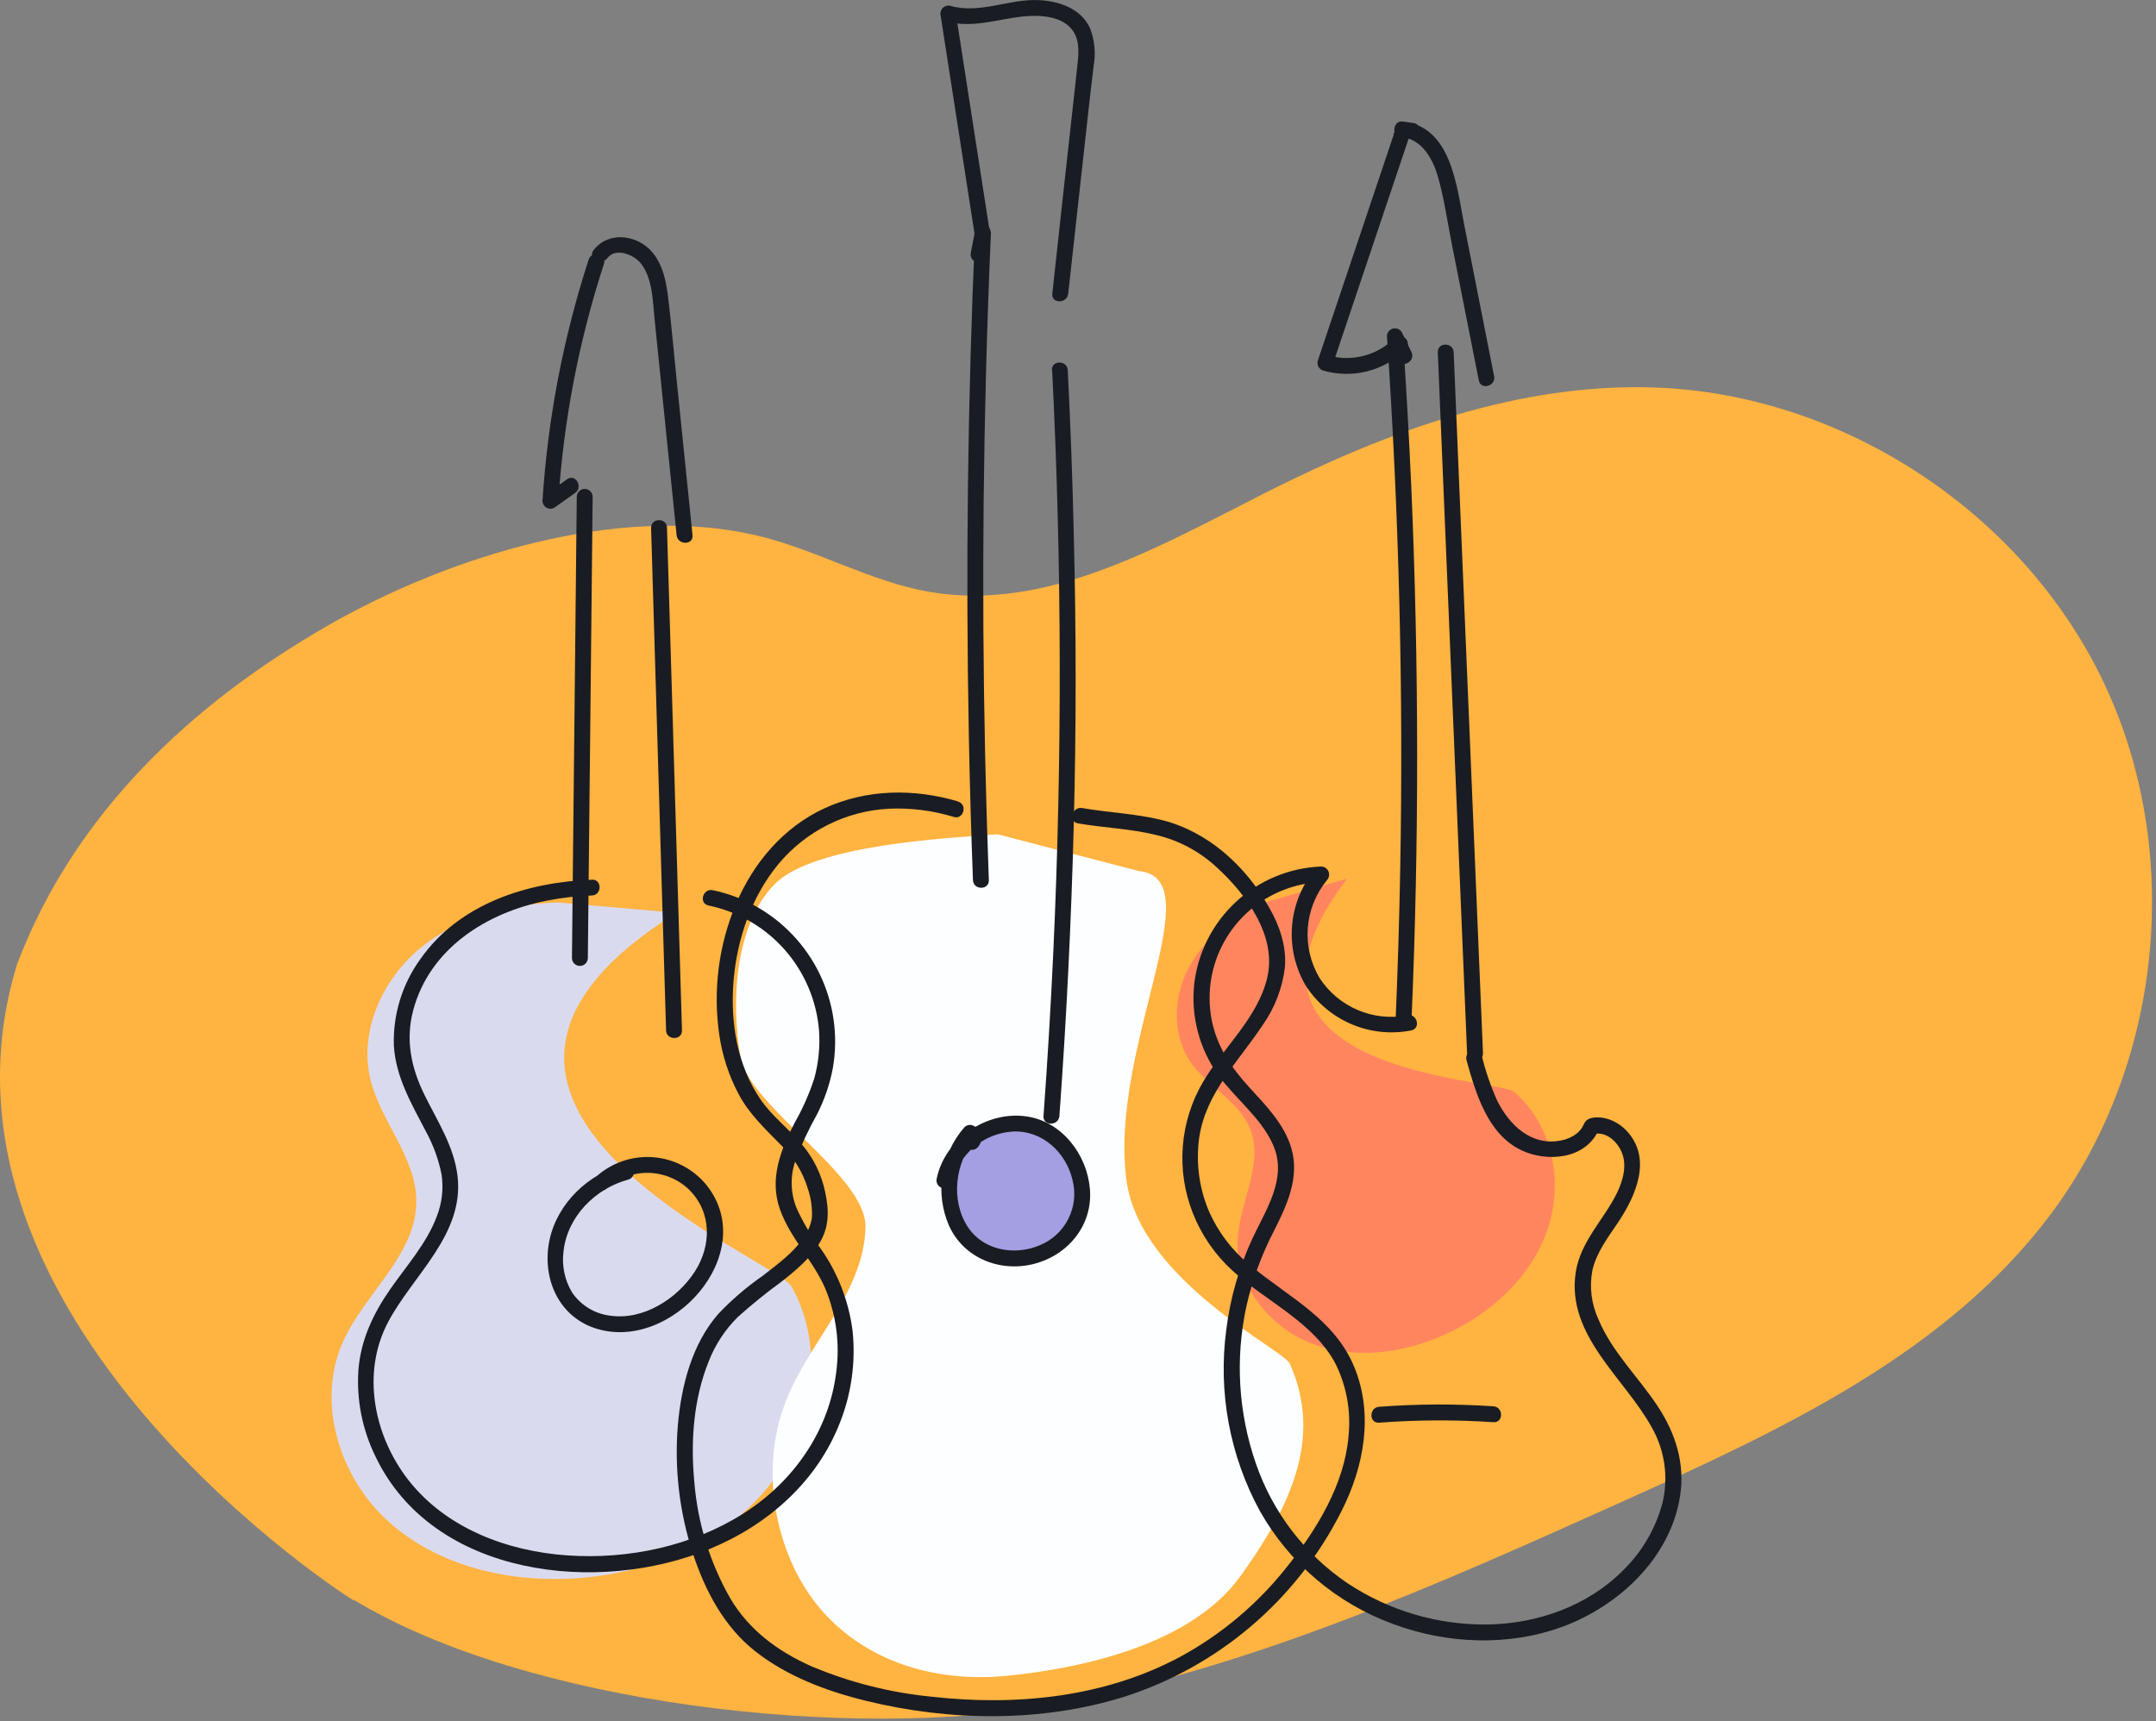<?xml version="1.0" encoding="UTF-8"?> <svg xmlns="http://www.w3.org/2000/svg" width="407" height="325" viewBox="0 0 407 325" fill="none"><rect x="0" y="0" width="407" height="325" fill="#808080" stroke="none"/> <g clip-path="url(#clip0_290_143)"> <path d="M66.93 302.26C66.79 302.48 -17.33 248.82 3.24 182.01C13.95 153.82 35.88 133.01 62.07 118.01C84.94 104.94 116.76 95.14 142.45 101.01C153.75 103.57 164.04 109.77 175.45 111.75C197.72 115.61 219.06 103.04 239.24 92.86C262.05 81.36 286.92 72.25 312.45 73.17C347.88 74.45 381.77 96.69 397.05 128.69C412.33 160.69 408.3 201.02 387.05 229.37C367.35 255.6 336.14 270.08 306.23 283.54C271.36 299.23 236.07 315.06 198.46 321.92C160.85 328.78 99.46 321.92 66.76 302.05L66.93 302.26Z" fill="#FFB340"></path> <path d="M105.29 170.4C95.97 170.69 86.44 173.14 79.29 179.06C72.14 184.98 67.73 194.81 69.94 203.86C71.94 211.86 78.54 218.52 78.59 226.74C78.65 236.94 68.8 244.17 64.68 253.5C59.68 264.84 64.08 278.92 73.27 287.24C82.46 295.56 95.46 298.7 107.84 298.06C121.6 297.35 135.53 291.95 144.43 281.44C153.33 270.93 156.19 254.94 149.43 242.92C146.49 237.7 70.66 207.92 127.7 172.35" fill="#DADAEF"></path> <path d="M239.36 170.23C233.36 172.72 227.85 176.66 224.67 182.23C221.49 187.8 221.1 195.23 224.77 200.57C228.01 205.25 233.95 207.92 236.02 213.22C238.59 219.8 234.02 226.91 233.65 233.96C233.22 242.53 239.55 250.54 247.55 253.64C255.55 256.74 264.73 255.56 272.55 252.08C281.27 248.22 288.94 241.28 292.09 232.28C295.24 223.28 293.09 212.28 285.79 206.15C282.6 203.5 226.22 203.03 254.28 165.91" fill="#FF855F"></path> <path d="M188.32 157.52C178.93 158.23 153.76 159.46 146.32 166.86C138.88 174.26 137.9 188.76 139.78 199.56C141.44 209.08 163.65 221.9 163.38 231.77C163.05 244.04 152.85 253.11 148.38 264.5C142.9 278.33 146.79 295.08 155.72 304.74C164.65 314.4 177.64 317.66 190.14 316.41C204.03 315.03 224.79 310.62 234.14 297.63C243.49 284.64 249.81 271.63 243.48 257.47C242.29 254.81 215.23 241.81 212.66 222.91C209.26 197.96 229.08 165.83 215 164.47" fill="#FDFEFF"></path> <path d="M191.12 236.89C197.825 236.89 203.26 231.455 203.26 224.75C203.26 218.045 197.825 212.61 191.12 212.61C184.416 212.61 178.98 218.045 178.98 224.75C178.98 231.455 184.416 236.89 191.12 236.89Z" fill="#A39FE2"></path> <path d="M186.21 48.52L187 44.45L184.06 44.05C182.666 75.77 182.28 107.507 182.9 139.26C183.073 148.24 183.33 157.213 183.67 166.18C183.74 168.1 186.74 168.11 186.67 166.18C185.476 134.447 185.293 102.707 186.12 70.96C186.353 61.987 186.666 53.017 187.06 44.05C187.13 42.39 184.44 41.98 184.06 43.65L183.26 47.72C182.89 49.61 185.79 50.41 186.16 48.52H186.21Z" fill="#191C23"></path> <path d="M198.62 69.91C199.54 88.237 200.017 106.57 200.05 124.91C200.083 143.25 199.68 161.517 198.84 179.71C198.36 190.037 197.743 200.37 196.99 210.71C196.85 212.64 199.85 212.63 199.99 210.71C201.323 192.397 202.227 174.063 202.7 155.71C203.173 137.357 203.173 119.087 202.7 100.9C202.467 90.573 202.09 80.24 201.57 69.9C201.48 67.97 198.47 67.96 198.57 69.9L198.62 69.91Z" fill="#191C23"></path> <path d="M180.81 151.31C172.5 148.85 163.52 148.97 155.58 152.65C147.89 156.21 142.21 162.93 138.95 170.65C135.659 178.446 134.563 186.995 135.781 195.37C136.35 199.338 137.609 203.175 139.501 206.71C141.501 210.4 144.41 213.12 147.31 216.08C149.735 218.352 151.521 221.221 152.49 224.4C153.097 226.177 153.362 228.054 153.271 229.93C153.039 231.344 152.469 232.682 151.61 233.83C149.61 236.69 146.611 238.83 143.881 240.96C140.894 243.041 138.127 245.42 135.62 248.06C130.62 253.77 128.62 261.64 127.97 269.01C127.276 277.277 128.256 285.6 130.85 293.48C133.14 300.41 136.721 307.17 142.531 311.75C148.611 316.54 156.091 319.33 163.531 321.15C179.321 325.01 196.62 325.24 212.21 320.38C221.026 317.559 229.191 313.012 236.23 307.003C243.269 300.994 249.042 293.643 253.21 285.38C257.49 276.97 259.351 267.06 255.641 258.08C251.931 249.1 243.41 245 236.34 239.17C232.693 236.304 229.836 232.556 228.041 228.28C226.322 224.008 225.749 219.361 226.381 214.8C227.631 206.31 233.841 200.39 238.381 193.52C240.639 190.315 242.071 186.601 242.551 182.71C242.911 178.71 241.551 174.77 239.551 171.29C235.141 163.49 227.991 156.93 219.151 154.79C214.271 153.61 209.221 153.43 204.291 152.57C202.401 152.24 201.59 155.13 203.49 155.46C208.42 156.32 213.49 156.46 218.35 157.68C222.6 158.7 226.513 160.801 229.71 163.78C235.25 168.86 241.12 176.7 239.21 184.67C237.4 192.2 230.981 197.75 227.131 204.24C224.937 207.959 223.623 212.13 223.287 216.435C222.95 220.74 223.601 225.065 225.19 229.08C226.822 233.217 229.381 236.926 232.671 239.92C235.931 242.92 239.671 245.27 243.181 247.92C246.691 250.57 250.121 253.62 252.181 257.63C254.22 261.819 255.047 266.495 254.57 271.13C253.83 280.23 248.57 288.79 242.99 295.79C237.501 302.761 230.653 308.545 222.86 312.79C208.57 320.49 191.86 322.17 175.86 320.36C168.062 319.598 160.424 317.666 153.2 314.63C146.87 311.81 141.471 307.85 137.881 301.84C134.018 295.079 131.693 287.551 131.07 279.79C130.35 272.19 130.901 264.23 133.771 257.09C134.991 253.931 136.866 251.065 139.271 248.68C141.897 246.323 144.641 244.101 147.49 242.02C150.16 239.93 152.881 237.67 154.681 234.75C156.571 231.66 156.511 228.56 155.781 225.12C155.102 221.801 153.599 218.706 151.411 216.12C148.931 213.12 145.78 210.82 143.59 207.62C139.14 201.14 137.85 192.99 138.47 185.28C139.1 177.38 141.85 169.28 146.98 163.11C149.538 160.044 152.699 157.537 156.267 155.746C159.835 153.955 163.734 152.918 167.72 152.7C171.889 152.502 176.06 153.027 180.051 154.25C181.911 154.8 182.7 151.9 180.85 151.35L180.81 151.31Z" fill="#191C23"></path> <path d="M186.73 43.04L180.38 2.15L178.53 4C183.53 5.43 188.28 3.59 193.24 3.1C196.39 2.78 200.77 3.02 202.66 6C203.93 8 203.58 10.59 203.33 12.83C203.05 15.47 202.75 18.12 202.46 20.76L200.65 37.12L198.65 55.46C198.44 57.38 201.44 57.36 201.65 55.46L205.46 21.01C205.78 18.14 206.11 15.27 206.46 12.4C206.878 10.011 206.636 7.552 205.76 5.29C204.03 1.58 199.86 0.18 196.04 0.02C190.47 -0.23 184.94 2.69 179.41 1.1C179.155 1.037 178.888 1.04 178.635 1.111C178.382 1.182 178.151 1.317 177.966 1.503C177.78 1.69 177.647 1.921 177.577 2.175C177.508 2.428 177.506 2.695 177.57 2.95L183.92 43.83C184.21 45.74 187.11 44.93 186.81 43.04H186.73Z" fill="#191C23"></path> <path d="M184.52 216.67C184.827 216.363 185.05 215.983 185.169 215.566C185.287 215.148 185.296 214.707 185.196 214.285C185.096 213.863 184.889 213.474 184.596 213.154C184.302 212.835 183.932 212.595 183.52 212.46C183.265 212.384 182.994 212.38 182.737 212.447C182.479 212.514 182.245 212.649 182.059 212.84C179.868 215.347 178.432 218.424 177.917 221.714C177.402 225.004 177.829 228.373 179.15 231.43C181.97 237.62 188.87 240.31 195.3 238.61C201.73 236.91 206.3 231.25 205.75 224.54C205.23 218.05 200.55 211.83 193.89 210.81C186.32 209.65 178.37 215.01 176.82 222.56C176.44 224.44 179.33 225.25 179.72 223.36C180.328 220.713 181.779 218.336 183.855 216.585C185.93 214.834 188.518 213.804 191.23 213.65C196.77 213.4 201.23 217.58 202.46 222.78C203.1 225.24 202.824 227.849 201.683 230.121C200.543 232.394 198.615 234.173 196.26 235.13C191.54 237.13 185.64 236.13 182.71 231.68C179.41 226.68 180.26 219.41 184.18 214.97L182.72 215.35C182.33 215.21 182.23 214.95 182.41 214.55C181.03 215.91 183.15 218.03 184.53 216.67H184.52Z" fill="#191C23"></path> <path d="M108.88 93.81L108.17 161.73L107.97 180.88C107.97 181.278 108.128 181.659 108.409 181.941C108.69 182.222 109.072 182.38 109.47 182.38C109.868 182.38 110.249 182.222 110.53 181.941C110.812 181.659 110.97 181.278 110.97 180.88L111.68 112.97L111.88 93.81C111.88 93.412 111.722 93.031 111.44 92.749C111.159 92.468 110.778 92.31 110.38 92.31C109.982 92.31 109.6 92.468 109.319 92.749C109.038 93.031 108.88 93.412 108.88 93.81Z" fill="#191C23"></path> <path d="M122.91 99.66L125.11 173.54L125.74 194.54C125.79 196.47 128.8 196.48 128.74 194.54L126.54 120.66L125.91 99.66C125.91 97.73 122.91 97.72 122.91 99.66Z" fill="#191C23"></path> <path d="M111.12 49.03C106.328 63.78 103.402 79.073 102.41 94.55C102.41 94.814 102.479 95.072 102.611 95.3C102.742 95.529 102.932 95.718 103.16 95.85C103.388 95.982 103.647 96.051 103.91 96.051C104.173 96.051 104.432 95.982 104.66 95.85L108.58 93.07C110.14 91.97 108.64 89.36 107.06 90.48L103.15 93.26L105.41 94.55C106.4 79.34 109.289 64.313 114.01 49.82C114.61 47.98 111.71 47.19 111.12 49.03Z" fill="#191C23"></path> <path d="M114.62 48.77C116.24 46.61 119.81 48.13 121.08 49.86C123.22 52.74 123.22 56.86 123.57 60.27L126.23 86.38L127.73 101.05C127.92 102.95 130.92 102.97 130.73 101.05L127.68 71.21C127.19 66.34 126.75 61.45 126.18 56.59C125.76 52.88 124.96 48.68 121.74 46.33C118.74 44.14 114.36 44.15 112.03 47.26C110.88 48.81 113.48 50.26 114.62 48.77Z" fill="#191C23"></path> <path d="M111.82 166.1C99.57 166.52 86.67 170.62 79.35 181.1C75.925 185.826 74.167 191.556 74.35 197.39C74.69 203.33 77.67 208.39 80.35 213.54C81.761 216.097 82.773 218.856 83.35 221.72C83.756 224.388 83.453 227.116 82.47 229.63C80.57 234.76 76.73 239 73.65 243.44C70.41 248.1 68.07 253.08 67.65 258.8C67.297 264.396 68.414 269.988 70.89 275.02C81.77 297.79 113.02 301.2 134.11 292.41C145.11 287.83 154.34 279.63 158.64 268.41C160.741 263.005 161.536 257.18 160.96 251.41C160.255 245.69 158.131 240.238 154.78 235.55C153.009 233.196 151.51 230.65 150.31 227.96C149.218 225.137 149.161 222.02 150.15 219.16C151.263 216.196 152.6 213.321 154.15 210.56C155.623 207.731 156.664 204.697 157.24 201.56C158.261 195.564 157.388 189.398 154.743 183.921C152.098 178.444 147.811 173.928 142.48 171C139.993 169.646 137.321 168.662 134.55 168.08C132.67 167.69 131.86 170.58 133.75 170.97C139.303 172.12 144.336 175.036 148.096 179.282C151.856 183.529 154.141 188.878 154.61 194.53C154.829 197.582 154.528 200.649 153.72 203.6C152.78 206.506 151.544 209.307 150.03 211.96C147.37 217.11 145.18 222.57 147.24 228.35C149.18 233.79 153.45 237.94 155.75 243.2C157.845 248.182 158.576 253.632 157.87 258.99C156.53 270.22 149.69 279.88 140.23 285.84C130.51 291.96 118.66 294.45 107.23 293.69C95.8 292.93 84.23 288.58 77.09 279.45C70.6 271.13 68.18 259.27 73.24 249.67C77.94 240.74 87.69 233.11 86.37 222.02C85.7 216.45 82.58 211.69 80.15 206.77C77.62 201.64 76.51 196.35 78 190.77C81.09 179.11 91.85 172.31 103.11 170.08C105.951 169.513 108.834 169.178 111.73 169.08C113.66 169.01 113.67 166.01 111.73 166.08L111.82 166.1Z" fill="#191C23"></path> <path d="M117.86 219.81C111.11 221.62 105.26 227.12 103.75 234.06C102.24 241 105.21 248.42 112.31 250.78C126.67 255.54 143.6 236.65 133.39 223.78C132.145 222.249 130.599 220.989 128.847 220.08C127.096 219.17 125.177 218.63 123.208 218.492C121.24 218.354 119.264 218.622 117.403 219.279C115.542 219.936 113.836 220.967 112.39 222.31C110.96 223.62 113.09 225.73 114.51 224.43C116.634 222.491 119.414 221.426 122.29 221.45C125.167 221.475 127.928 222.585 130.02 224.56C134.4 228.85 134.35 235.15 131.15 240.11C127.85 245.23 121.4 249.35 115.15 248.41C113.715 248.233 112.335 247.752 111.102 246.998C109.869 246.244 108.811 245.236 108 244.04C106.598 241.707 106.027 238.968 106.38 236.27C107.09 229.71 112.38 224.39 118.63 222.72C119.002 222.605 119.316 222.349 119.503 222.007C119.69 221.664 119.737 221.263 119.632 220.887C119.528 220.511 119.282 220.19 118.945 219.993C118.609 219.795 118.208 219.737 117.83 219.83L117.86 219.81Z" fill="#191C23"></path> <path d="M263.12 25.36L248.76 68.12C248.657 68.496 248.703 68.898 248.889 69.241C249.076 69.584 249.388 69.842 249.76 69.96C252.473 70.749 255.347 70.8 258.086 70.108C260.825 69.415 263.329 68.004 265.34 66.02C265.621 65.737 265.779 65.355 265.778 64.956C265.777 64.558 265.618 64.176 265.335 63.895C265.053 63.614 264.67 63.456 264.272 63.457C263.873 63.458 263.491 63.617 263.21 63.9C261.577 65.51 259.542 66.653 257.318 67.21C255.093 67.768 252.76 67.719 250.56 67.07L251.56 68.92L265.92 26.16C266.54 24.32 263.64 23.53 263.03 25.36H263.12Z" fill="#191C23"></path> <path d="M267.01 23.26L265.08 22.99L264.68 25.93C268.36 26.27 270.43 29.93 271.37 33.12C272.58 37.2 273.17 41.51 273.99 45.68C275.71 54.4 277.433 63.113 279.16 71.82C279.53 73.72 282.42 72.92 282.05 71.03L276.41 42.46C274.99 35.32 274.04 23.79 264.68 22.93C263.02 22.78 262.61 25.65 264.28 25.88L266.21 26.15C266.593 26.241 266.996 26.183 267.337 25.988C267.679 25.793 267.934 25.476 268.05 25.1C268.156 24.723 268.111 24.32 267.924 23.977C267.737 23.633 267.424 23.376 267.05 23.26H267.01Z" fill="#191C23"></path> <path d="M266.44 66.45L264.62 62.72C264.45 62.44 264.194 62.224 263.89 62.102C263.586 61.981 263.251 61.962 262.935 62.047C262.619 62.133 262.339 62.319 262.138 62.578C261.937 62.836 261.826 63.153 261.82 63.48C262.96 80.213 263.74 96.957 264.16 113.71C264.58 130.463 264.637 147.227 264.33 164C264.157 173.46 263.87 182.917 263.47 192.37C263.38 194.3 266.38 194.3 266.47 192.37C267.184 175.623 267.534 158.863 267.52 142.09C267.507 125.317 267.137 108.56 266.41 91.82C265.99 82.374 265.46 72.927 264.82 63.48L262.02 64.24L263.85 67.97C264.7 69.7 267.29 68.18 266.44 66.45Z" fill="#191C23"></path> <path d="M271.42 66.52L273.579 118.19L275.729 169.61L276.949 198.82C277.029 200.75 280.029 200.76 279.949 198.82L277.79 147.15L275.64 95.72L274.42 66.52C274.34 64.59 271.34 64.58 271.42 66.52Z" fill="#191C23"></path> <path d="M265.62 191.72C262.476 192.311 259.228 191.956 256.287 190.699C253.346 189.442 250.845 187.34 249.1 184.66C247.406 181.809 246.632 178.505 246.883 175.199C247.133 171.892 248.396 168.743 250.5 166.18C250.699 165.966 250.832 165.698 250.884 165.411C250.936 165.123 250.904 164.826 250.793 164.555C250.681 164.285 250.495 164.052 250.255 163.884C250.015 163.717 249.732 163.622 249.439 163.61C243.449 163.837 237.738 166.198 233.337 170.267C228.936 174.337 226.134 179.846 225.439 185.8C224.789 191.912 226.412 198.049 230 203.04C233.27 207.51 238.15 211.11 240.38 216.29C243.08 222.59 238.869 228.53 236.319 234.08C233.849 239.466 232.22 245.199 231.49 251.08C229.925 262.863 232.141 274.838 237.819 285.28C243.392 295.152 252.297 302.717 262.939 306.62C273.149 310.43 284.86 310.92 295.14 307.08C305.69 303.14 315.32 294.08 317.14 282.57C318.14 276.41 316.33 270.66 312.93 265.52C309.3 260.01 304.34 255.31 301.76 249.14C300.401 246.215 300.002 242.935 300.62 239.77C301.41 236.48 303.49 233.71 305.35 230.96C308.77 225.88 311.989 218.78 307.069 213.52C306.181 212.569 305.081 211.839 303.86 211.39C302.69 210.97 300.86 210.7 299.71 211.39C299.13 211.73 298.98 212.39 298.63 212.95C298.329 213.382 297.969 213.769 297.559 214.1C296.698 214.732 295.702 215.157 294.65 215.34C289.12 216.44 284.94 212.46 282.65 207.85C281.42 205.126 280.446 202.294 279.74 199.39C279.635 199.005 279.382 198.678 279.036 198.48C278.69 198.282 278.279 198.23 277.895 198.335C277.51 198.44 277.183 198.693 276.985 199.039C276.787 199.385 276.735 199.795 276.84 200.18C278.57 206.39 280.839 214.18 287.199 217.18C292.059 219.49 299.26 218.89 301.74 213.43L300.84 214.12C303.14 213.6 305.189 215.43 306.079 217.42C307.229 219.97 306.369 222.97 305.199 225.35C302.709 230.35 298.34 234.46 297.46 240.22C295.65 252.15 306.659 260.14 311.809 269.5C314.296 273.859 315.012 279.008 313.809 283.88C312.519 288.64 309.986 292.972 306.47 296.43C299.78 303.22 290.29 306.56 280.86 306.73C271.471 306.851 262.263 304.147 254.43 298.97C246.332 293.501 240.238 285.543 237.069 276.3C233.768 266.767 233.152 256.509 235.29 246.65C236.397 241.708 238.142 236.932 240.48 232.44C242.92 227.6 245.38 222.37 243.79 216.85C242.47 212.27 238.99 208.76 235.86 205.33C232.38 201.52 229.649 197.53 228.689 192.33C227.79 187.345 228.646 182.203 231.114 177.779C233.581 173.355 237.506 169.924 242.22 168.07C244.52 167.162 246.958 166.648 249.43 166.55L248.37 163.99C245.806 167.032 244.25 170.794 243.915 174.757C243.58 178.721 244.483 182.691 246.5 186.12C248.593 189.355 251.607 191.888 255.155 193.393C258.702 194.897 262.619 195.304 266.4 194.56C268.3 194.17 267.5 191.28 265.61 191.66L265.62 191.72Z" fill="#191C23"></path> <path d="M260.34 268.62C267.522 268.08 274.734 268.05 281.92 268.53C283.85 268.66 283.84 265.66 281.92 265.53C274.734 265.05 267.522 265.08 260.34 265.62C258.42 265.76 258.41 268.76 260.34 268.62Z" fill="#191C23"></path> </g> <defs> <clipPath id="clip0_290_143"> <rect width="406.25" height="324.52" fill="white"></rect> </clipPath> </defs> </svg> 